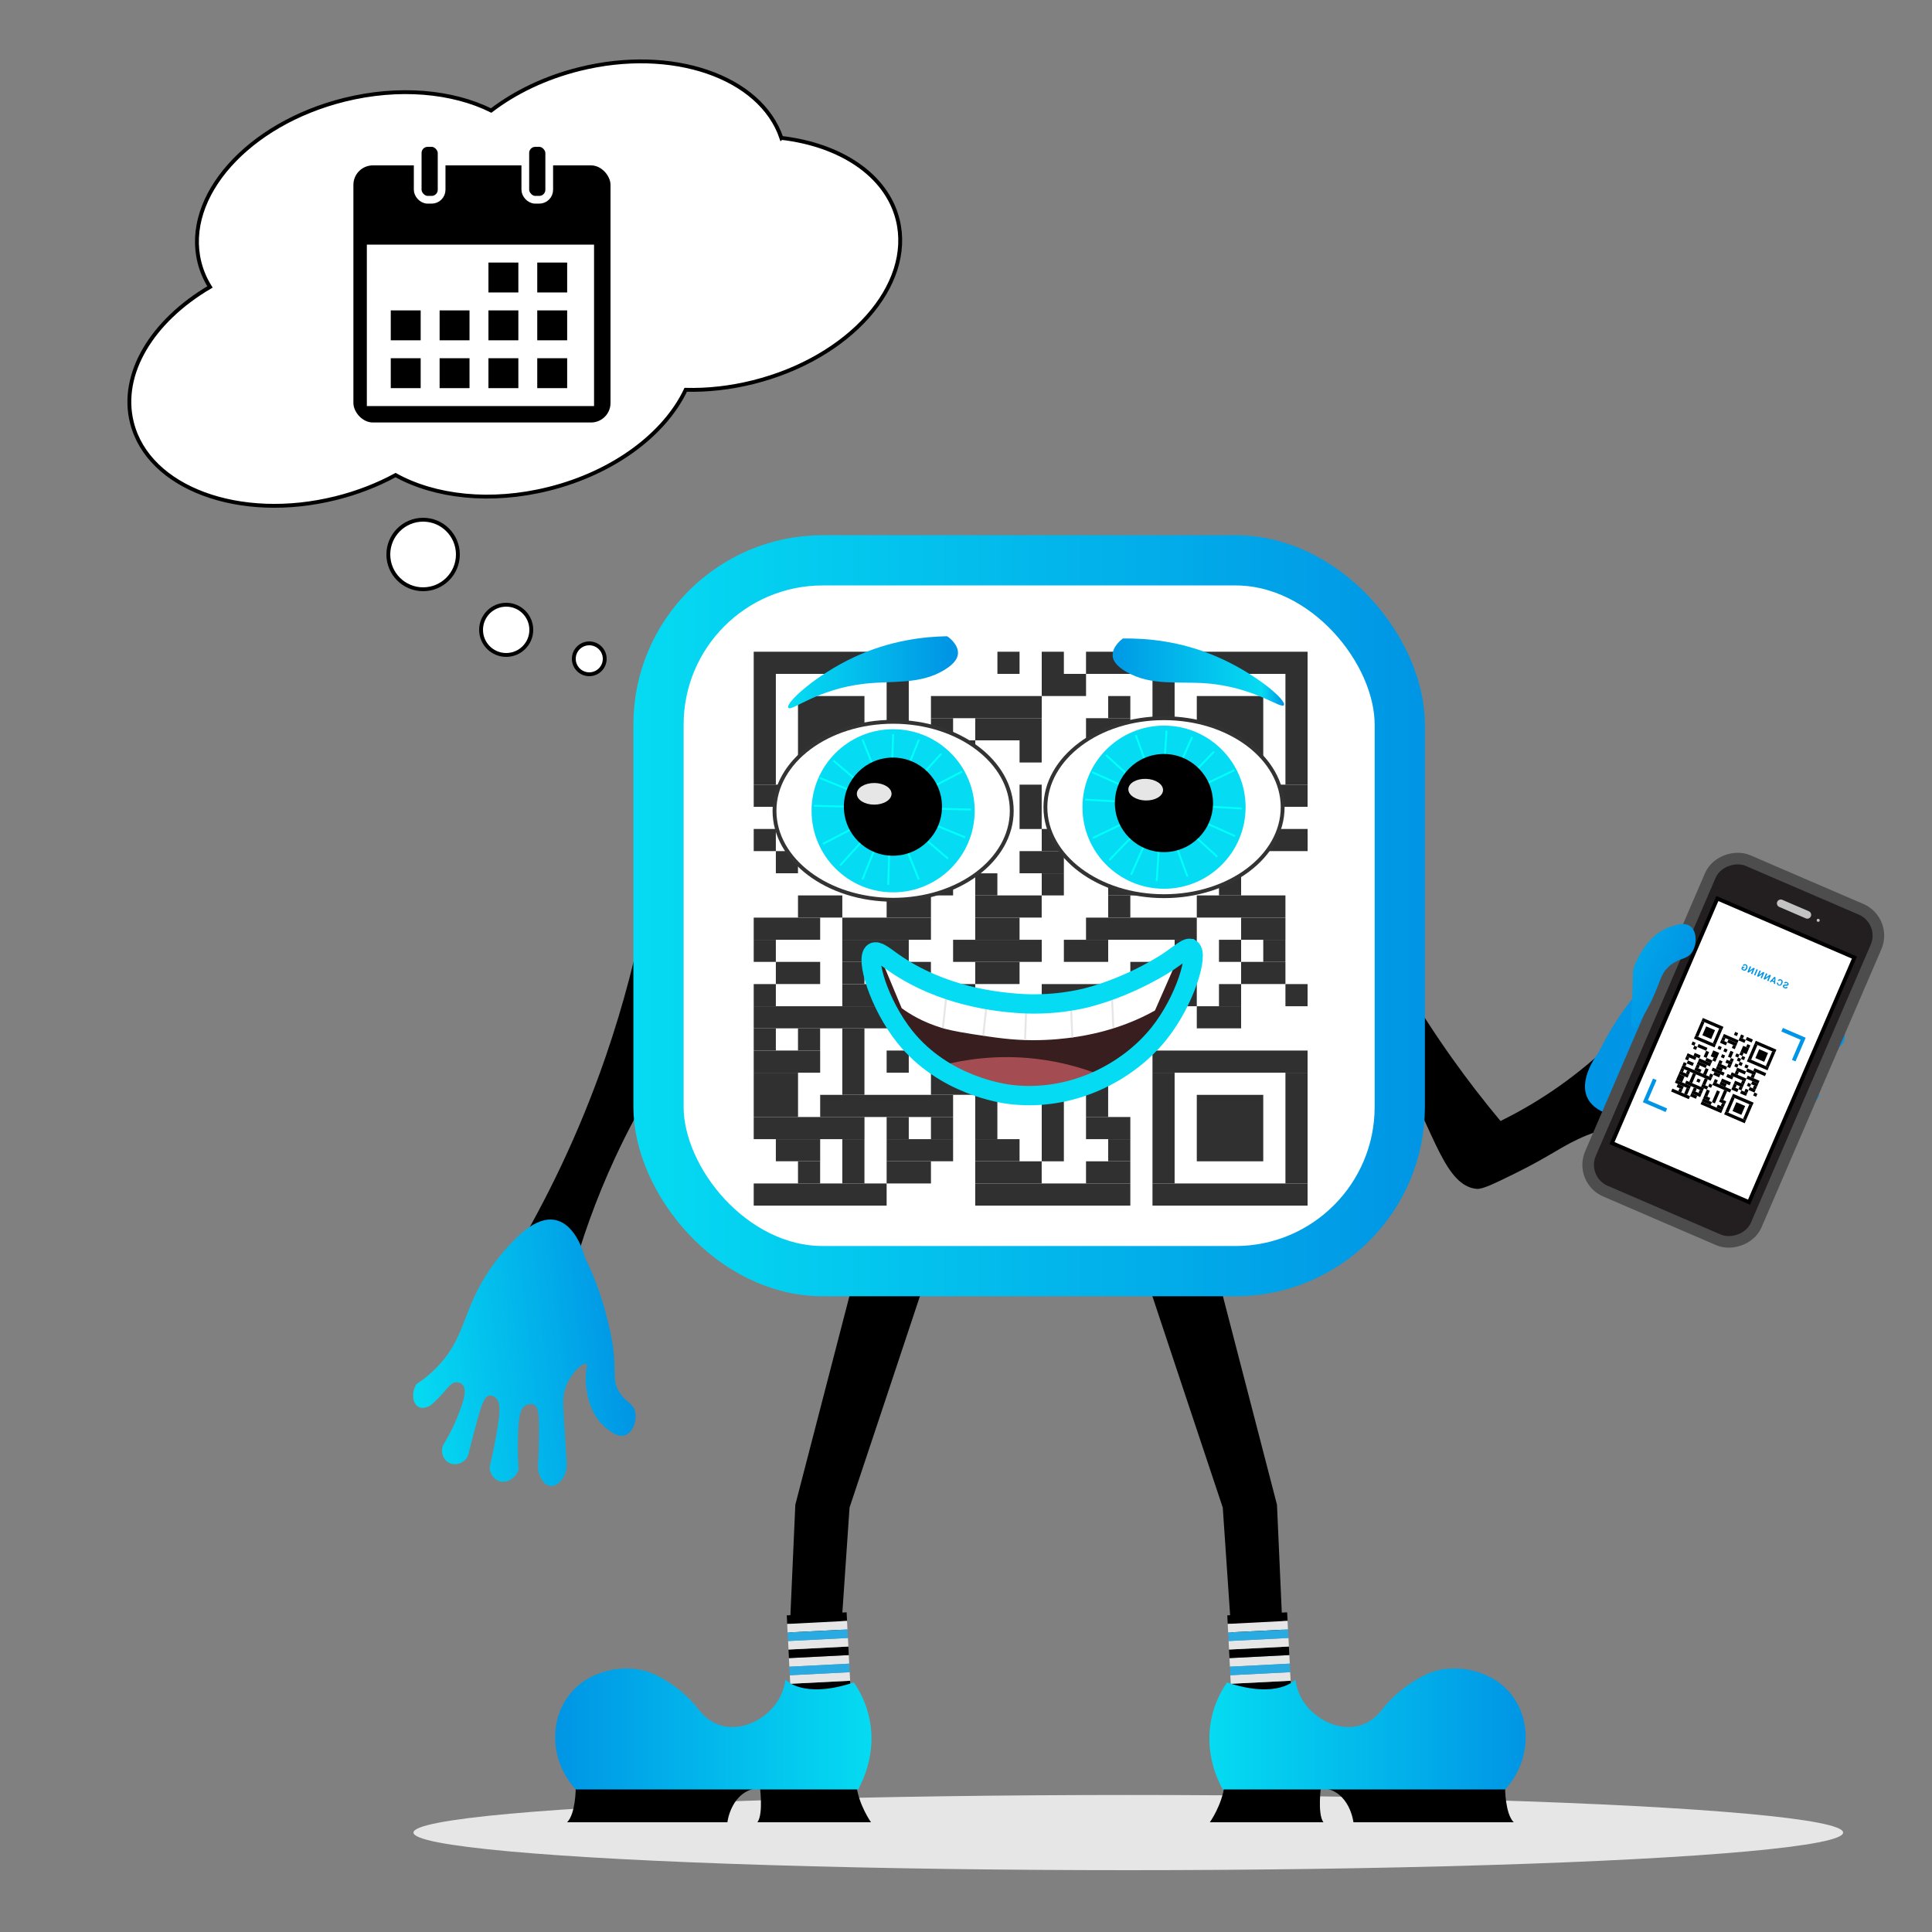 <?xml version="1.0" encoding="UTF-8"?>
<svg xmlns="http://www.w3.org/2000/svg" xmlns:xlink="http://www.w3.org/1999/xlink" viewBox="0 0 500 500">
  <rect x="0" y="0" width="500" height="500" fill="#808080" stroke="none"/>
  <defs>
    <style>
      .cls-1 {
        fill: #a34d53;
      }

      .cls-2 {
        fill: #29abe2;
      }

      .cls-3 {
        fill: #c3c3c3;
      }

      .cls-4 {
        opacity: .81;
      }

      .cls-5 {
        fill: #231f20;
      }

      .cls-6 {
        stroke: #e6e6e6;
      }

      .cls-6, .cls-7, .cls-8, .cls-9, .cls-10, .cls-11, .cls-12, .cls-13, .cls-14, .cls-15 {
        stroke-miterlimit: 10;
      }

      .cls-6, .cls-7, .cls-16, .cls-9, .cls-11, .cls-12, .cls-14, .cls-15 {
        fill: none;
      }

      .cls-6, .cls-12 {
        stroke-width: .5px;
      }

      .cls-17, .cls-8, .cls-10 {
        fill: #fff;
      }

      .cls-7 {
        stroke: #4d4d4d;
        stroke-width: 6px;
      }

      .cls-8 {
        stroke: #000;
      }

      .cls-18 {
        fill: url(#Unbenannter_Verlauf_7);
      }

      .cls-19 {
        fill: url(#Unbenannter_Verlauf_12);
      }

      .cls-20 {
        fill: url(#Unbenannter_Verlauf_10-2);
      }

      .cls-21 {
        fill: url(#Unbenannter_Verlauf_10-5);
      }

      .cls-22 {
        clip-path: url(#clippath-1);
      }

      .cls-23 {
        fill: url(#Unbenannter_Verlauf_10);
      }

      .cls-9 {
        stroke: url(#Unbenannter_Verlauf_10-4);
        stroke-width: 13px;
      }

      .cls-24 {
        fill: #381e1e;
      }

      .cls-10 {
        stroke: #333;
      }

      .cls-25 {
        fill: url(#Unbenannter_Verlauf_10-3);
      }

      .cls-11 {
        stroke: #05dbf2;
        stroke-width: 5px;
      }

      .cls-12 {
        stroke: aqua;
      }

      .cls-13 {
        stroke: #fff;
      }

      .cls-13, .cls-14 {
        stroke-width: 2px;
      }

      .cls-26 {
        clip-path: url(#clippath);
      }

      .cls-27 {
        fill: #0095e5;
      }

      .cls-14 {
        stroke: #c3c3c3;
        stroke-linecap: round;
      }

      .cls-15 {
        stroke: #0095e5;
      }

      .cls-28 {
        fill: #05dbf2;
      }

      .cls-29 {
        fill: #e6e6e6;
      }
    </style>
    <linearGradient id="Unbenannter_Verlauf_10" data-name="Unbenannter Verlauf 10" x1="105.14" y1="447.46" x2="187.02" y2="447.46" gradientTransform="translate(500) rotate(-180) scale(1 -1)" gradientUnits="userSpaceOnUse">
      <stop offset="0" stop-color="#0095e5"/>
      <stop offset="1" stop-color="#05dbf2"/>
    </linearGradient>
    <linearGradient id="Unbenannter_Verlauf_10-2" data-name="Unbenannter Verlauf 10" x1="870.44" y1="447.46" x2="952.31" y2="447.46" gradientTransform="translate(-726.78)" xlink:href="#Unbenannter_Verlauf_10"/>
    <linearGradient id="Unbenannter_Verlauf_10-3" data-name="Unbenannter Verlauf 10" x1="348.32" y1="360.72" x2="404.9" y2="360.72" gradientTransform="translate(464.91 -52.09) rotate(173.13) scale(1 -1)" xlink:href="#Unbenannter_Verlauf_10"/>
    <clipPath id="clippath">
      <rect class="cls-16" x="170.81" y="148.8" width="191.84" height="183.96" rx="42.52" ry="42.52" transform="translate(533.46 481.56) rotate(-180)"/>
    </clipPath>
    <linearGradient id="Unbenannter_Verlauf_10-4" data-name="Unbenannter Verlauf 10" x1="131.24" y1="236.98" x2="336.08" y2="236.98" gradientTransform="translate(32.68 473.97) scale(1 -1)" xlink:href="#Unbenannter_Verlauf_10"/>
    <linearGradient id="Unbenannter_Verlauf_12" data-name="Unbenannter Verlauf 12" x1="167.67" y1="173.94" x2="212.05" y2="173.94" gradientTransform="translate(500) rotate(-180) scale(1 -1)" gradientUnits="userSpaceOnUse">
      <stop offset="0" stop-color="#0095e5"/>
      <stop offset=".13" stop-color="#05dbf2"/>
      <stop offset=".97" stop-color="#009be6"/>
    </linearGradient>
    <linearGradient id="Unbenannter_Verlauf_7" data-name="Unbenannter Verlauf 7" x1="252.08" y1="173.98" x2="296.04" y2="173.98" gradientTransform="translate(500) rotate(-180) scale(1 -1)" gradientUnits="userSpaceOnUse">
      <stop offset=".05" stop-color="#0095e5"/>
      <stop offset=".97" stop-color="#05dbf2"/>
    </linearGradient>
    <clipPath id="clippath-1">
      <rect class="cls-16" x="422.6" y="237.52" width="20.25" height="28.71" transform="translate(8 -13.26) rotate(1.77)"/>
    </clipPath>
    <linearGradient id="Unbenannter_Verlauf_10-5" data-name="Unbenannter Verlauf 10" x1="-564.7" y1="352.18" x2="-508.11" y2="352.18" gradientTransform="translate(-232.96 321.42) rotate(-153.15)" xlink:href="#Unbenannter_Verlauf_10"/>
  </defs>
  <g id="SchattenBoden">
    <ellipse class="cls-29" cx="292" cy="474.27" rx="185" ry="9.73"/>
  </g>
  <g id="Beine">
    <path d="M314.97,329.61c5.17,19.94,10.34,39.87,15.51,59.81.49,11.08.98,22.15,1.48,33.23-1.48.52-3.79,1.13-6.66,1.12-2.86,0-5.15-.61-6.63-1.12-.74-10.83-1.48-21.66-2.22-32.49-2.7-8.1-6.9-20.7-9.6-28.8-3.15-9.47-7.41-22.28-10.56-31.75,2.59-3.88,7.04-5.92,11.3-5.17,4.61.81,6.99,4.53,7.38,5.17Z"/>
    <path d="M221.34,329.61c-5.17,19.94-10.34,39.87-15.51,59.81-.49,11.08-.98,22.15-1.48,33.23,1.48.52,3.79,1.13,6.66,1.12,2.86,0,5.15-.61,6.63-1.12.74-10.83,1.48-21.66,2.22-32.49,2.7-8.1,6.9-20.7,9.6-28.8,3.15-9.47,7.41-22.28,10.56-31.75-2.59-3.88-7.04-5.92-11.3-5.17-4.61.81-6.99,4.53-7.38,5.17Z"/>
  </g>
  <g id="Socken">
    <g>
      <rect x="318.56" y="435.38" width="15.51" height="2.22" transform="translate(674.45 855.77) rotate(177.08)"/>
      <rect class="cls-29" x="318.45" y="433.16" width="15.51" height="2.22" transform="translate(674.11 851.35) rotate(177.08)"/>
      <rect class="cls-29" x="318.22" y="428.74" width="15.51" height="2.22" transform="translate(673.44 842.52) rotate(177.08)"/>
      <rect class="cls-2" x="318.33" y="430.95" width="15.51" height="2.22" transform="translate(673.78 846.93) rotate(177.08)"/>
      <rect x="318.11" y="426.53" width="15.51" height="2.22" transform="translate(673.1 838.1) rotate(177.08)"/>
      <rect x="317.66" y="417.68" width="15.51" height="2.22" transform="translate(671.75 820.44) rotate(177.08)"/>
      <rect class="cls-29" x="317.99" y="424.32" width="15.51" height="2.22" transform="translate(672.76 833.69) rotate(177.08)"/>
      <rect class="cls-29" x="317.77" y="419.89" width="15.51" height="2.22" transform="translate(672.08 824.85) rotate(177.08)"/>
      <rect class="cls-2" x="317.88" y="422.1" width="15.51" height="2.22" transform="translate(672.42 829.27) rotate(177.08)"/>
    </g>
    <g>
      <rect x="204.55" y="435.38" width="15.51" height="2.22" transform="translate(446.58 861.58) rotate(177.08)"/>
      <rect class="cls-29" x="204.43" y="433.16" width="15.51" height="2.22" transform="translate(446.24 857.16) rotate(177.08)"/>
      <rect class="cls-29" x="204.21" y="428.74" width="15.51" height="2.22" transform="translate(445.56 848.33) rotate(177.08)"/>
      <rect class="cls-2" x="204.32" y="430.95" width="15.51" height="2.22" transform="translate(445.9 852.75) rotate(177.08)"/>
      <rect x="204.1" y="426.53" width="15.51" height="2.22" transform="translate(445.23 843.91) rotate(177.08)"/>
      <rect x="203.64" y="417.68" width="15.51" height="2.22" transform="translate(443.87 826.25) rotate(177.08)"/>
      <rect class="cls-29" x="203.98" y="424.32" width="15.51" height="2.22" transform="translate(444.89 839.5) rotate(177.08)"/>
      <rect class="cls-29" x="203.76" y="419.89" width="15.51" height="2.22" transform="translate(444.21 830.67) rotate(177.08)"/>
      <rect class="cls-2" x="203.87" y="422.1" width="15.51" height="2.22" transform="translate(444.55 835.08) rotate(177.08)"/>
    </g>
  </g>
  <g id="Schuhe">
    <g>
      <path d="M389.52,462.74s0,6.65,2.23,8.86h-41.48s-.92-8.12-7.99-8.86h47.24Z"/>
      <path d="M341.91,462s-1.04,7.38.59,9.6h-29.39s3.15-4.43,3.79-9.6h25.01Z"/>
      <path class="cls-23" d="M317.54,435.42c-1.39,2.02-3.2,5.24-4.06,9.51-1.78,8.81,1.71,15.9,2.95,18.18,24.37,0,48.74,0,73.1,0,6.48-7.1,7-17.49,1.77-24.35-5.08-6.65-14.07-7.98-19.86-6.3-2.81.82-5.28,2.45-6.46,3.23-3.66,2.42-6.1,5.17-7.57,7.11-1.97,2.39-4.05,3.29-5.17,3.65-5.53,1.82-11.76-1.43-14.77-5.87-1.5-2.21-2.02-4.45-2.22-5.91,0,0-4.43,5.17-17.72.74Z"/>
    </g>
    <g>
      <path d="M149,462.74s0,6.65-2.23,8.86h41.48s.92-8.12,7.99-8.86h-47.24Z"/>
      <path d="M196.61,462s1.04,7.38-.59,9.6h29.39s-3.15-4.43-3.79-9.6h-25.01Z"/>
      <path class="cls-20" d="M220.98,435.42c1.39,2.02,3.2,5.24,4.06,9.51,1.78,8.81-1.71,15.9-2.95,18.18-24.37,0-48.74,0-73.1,0-6.48-7.1-7-17.49-1.77-24.35,5.08-6.65,14.07-7.98,19.86-6.3,2.81.82,5.28,2.45,6.46,3.23,3.66,2.42,6.1,5.17,7.57,7.11,1.97,2.39,4.05,3.29,5.17,3.65,5.53,1.82,11.76-1.43,14.77-5.87,1.5-2.21,2.02-4.45,2.22-5.91,0,0,4.43,5.17,17.72.74Z"/>
    </g>
  </g>
  <g id="Arme">
    <path d="M167.04,234.76c-2.21,11.62-5.47,24.69-10.3,38.71-7.03,20.38-15.55,37.39-23.52,50.9,1.46.95,3.18,1.93,5.17,2.82,3.63,1.62,6.99,2.43,9.64,2.84,2.47-8.96,6-19.28,11.13-30.35,6.33-13.68,13.43-24.88,19.84-33.63-3.98-10.43-7.97-20.86-11.95-31.29Z"/>
    <path d="M345.41,217.73c4.25,10.8,9.89,23.07,17.45,36.06,8.47,14.56,17.37,26.63,25.48,36.33,4.1-2.02,8.67-4.59,13.46-7.83,5.23-3.55,9.62-7.16,13.22-10.48,5.44.79,9.77,4.49,10.94,9.27,1.11,4.55-1.07,8.32-1.61,9.2-6.16.79-10.74,2.35-13.66,3.53-6.38,2.59-8.76,5.04-18.82,9.98-5.49,2.69-8.26,4.03-9.75,3.89-8.06-.81-10.95-14.41-18.88-28.58-4.15-7.41-11.22-17.74-23.65-28.37,1.94-10.99,3.87-21.99,5.81-32.98Z"/>
  </g>
  <g id="Hände">
    <path class="cls-25" d="M151.39,325.47s-4.5-18.8-18.39-4.48c-4.32,4.36-6.96,8.43-8.58,11.35-4.61,8.32-4.7,14.16-10.61,20.71-2.27,2.51-4.53,4.19-6.07,5.19-1.46,2.56-.79,5.17.62,5.89,1.21.63,2.79-.25,3.02-.38.41-.34,1.04-.89,1.76-1.61,2.65-2.63,3.4-4.38,4.95-4.41.12,0,.96,0,1.55.56,1.49,1.42.04,5.1-1.23,8.33-.69,1.76-1.81,4.26-3.6,7.13-.91,1.77-.25,3.89,1.31,4.77,1.71.97,4.12.21,5-1.81.72-2.88,1.39-5.43,1.97-7.58,1.49-5.54,2.21-7.76,3.6-7.96.75-.11,1.39.42,1.55.56,1.37,1.13,1.26,3.48.33,8.89-.42,2.44-1.02,5.55-1.87,9.15.13,1.64,1.08,3.04,2.42,3.52,1.85.66,4.29-.52,5.09-2.93-.18-3.07-.2-5.66-.17-7.6.08-6.63.71-8.25,1.89-8.97.59-.36,1.5-.6,2.2-.27,1.24.6,1.32,2.76,1.35,5.04.03,2.6,0,6.14-.23,10.44-.2,3.11,1.61,5.43,3.22,5.59,1.76.17,4.28-2.14,4.2-5.74-.35-5.91-.6-9.99-.77-12.55-.2-3.14-.34-5.1.58-7.51,1.44-3.76,4.57-6.25,5.25-5.84.46.28-.38,1.81-.11,5.22,0,0,.05.67.18,1.47.24,1.55,1.03,6.62,4.9,9.82,1.22,1.01,3.13,2.59,4.99,2,2.03-.65,3.15-3.62,2.72-5.9-.46-2.5-2.47-2.54-4.18-5.35-1.69-2.8-.87-4.69-1.43-10.33-.32-3.25-.87-5.44-1.88-9.44-.95-3.77-2.58-8.95-5.52-14.95Z"/>
    <path class="cls-27" d="M413.87,272.16s-12.15,15.03,7.67,17.3c6.09.76,10.93.37,14.23-.13,9.41-1.42,14.09-4.91,22.88-4.22,3.37.26,6.08,1.04,7.82,1.64,2.92-.41,4.57-2.53,4.29-4.08-.24-1.35-1.9-2.06-2.15-2.16-.52-.11-1.34-.28-2.35-.41-3.7-.5-5.54-.03-6.52-1.24-.08-.1-.59-.76-.51-1.57.22-2.05,4.01-3.14,7.35-4.11,1.81-.52,4.48-1.16,7.85-1.49,1.95-.36,3.24-2.18,2.98-3.94-.28-1.95-2.35-3.39-4.49-2.86-2.72,1.19-5.15,2.21-7.21,3.06-5.3,2.2-7.5,2.99-8.5,2.01-.54-.53-.51-1.35-.51-1.57.06-1.77,1.99-3.12,6.84-5.68,2.19-1.15,5.02-2.57,8.39-4.1,1.22-1.1,1.75-2.72,1.31-4.06-.61-1.87-3.03-3.09-5.43-2.24-2.33,2.01-4.37,3.61-5.92,4.77-5.3,3.98-6.97,4.46-8.26,3.97-.65-.25-1.39-.82-1.55-1.58-.28-1.35,1.38-2.73,3.17-4.15,2.04-1.61,4.86-3.75,8.41-6.19,2.58-1.74,3.32-4.59,2.47-5.96-.93-1.5-4.31-2.09-7.11.17-4.47,3.88-7.55,6.57-9.48,8.26-2.36,2.08-3.84,3.38-6.31,4.12-3.86,1.15-7.74.19-7.83-.6-.06-.54,1.67-.8,4.21-3.09,0,0,.5-.45,1.05-1.03,1.08-1.13,4.62-4.86,4.79-9.88.05-1.58.14-4.06-1.46-5.17-1.75-1.21-4.79-.29-6.34,1.44-1.7,1.89-.5,3.51-1.69,6.58-1.19,3.05-3.18,3.55-7.32,7.44-2.38,2.24-3.78,4.01-6.34,7.25-2.41,3.05-5.52,7.5-8.48,13.5Z"/>
  </g>
  <g id="Handy">
    <g>
      <g>
        <rect class="cls-7" x="403.48" y="249.94" width="90.17" height="43.71" rx="5.91" ry="5.91" transform="translate(21.46 576.2) rotate(-66.69)"/>
        <rect class="cls-5" x="403.48" y="249.94" width="90.17" height="43.71" rx="5.91" ry="5.91" transform="translate(21.46 576.2) rotate(-66.69)"/>
        <rect class="cls-29" x="429.27" y="237.34" width="38.59" height="68.9" transform="translate(752.97 698.89) rotate(-156.69)"/>
        <line class="cls-14" x1="467.73" y1="236.75" x2="460.86" y2="233.79"/>
        <circle class="cls-3" cx="470.55" cy="238.18" r=".39"/>
      </g>
      <rect class="cls-8" x="429.23" y="237.37" width="38.63" height="68.92" transform="translate(752.92 698.96) rotate(-156.69)"/>
      <polyline class="cls-15" points="464.21 274.49 466.65 268.83 461.21 266.49"/>
      <polyline class="cls-15" points="428.26 279.33 425.82 284.99 431.26 287.33"/>
      <g>
        <path class="cls-27" d="M461.76,255.37s.08.09.16.12c.2.09.34.05.41-.12l.32.14c-.04.1-.11.18-.19.23-.08.05-.18.08-.3.08-.12,0-.23-.02-.35-.07-.17-.07-.29-.17-.36-.29-.07-.12-.07-.24-.02-.38.05-.12.14-.2.25-.25s.28-.06.48-.03c.11.01.2.01.26,0s.11-.04.13-.09c.02-.05.02-.11,0-.16-.03-.05-.08-.09-.16-.13s-.15-.04-.21-.02c-.06.02-.11.07-.14.14l-.32-.14c.04-.09.1-.16.18-.22s.17-.08.27-.08c.1,0,.21.02.32.07s.2.11.27.18c.07.07.12.15.14.24.02.09.01.17-.03.25-.07.16-.21.25-.42.27-.08,0-.18,0-.31,0-.12-.01-.22-.01-.27,0-.06.01-.1.05-.12.11-.02.05-.02.11,0,.16Z"/>
        <path class="cls-27" d="M460.21,254.42c-.03.1-.04.18,0,.24.03.07.09.12.19.16.11.05.2.04.29-.01.08-.05.16-.17.23-.33l.05-.12c.07-.16.09-.29.07-.39-.02-.1-.08-.17-.19-.22-.1-.04-.18-.05-.25-.03-.07.02-.13.08-.18.18l-.32-.14c.09-.16.21-.27.36-.32.15-.05.31-.03.49.04.13.06.23.13.3.23.07.1.11.22.11.35,0,.13-.03.28-.09.42l-.04.09c-.1.23-.23.39-.4.47-.17.08-.35.08-.55,0-.18-.08-.3-.19-.37-.33s-.07-.3-.01-.47l.32.14Z"/>
        <path class="cls-27" d="M458.32,254.22l-.34-.14,1.23-1.29.29.13-.09,1.78-.34-.14.03-.36-.55-.24-.24.27ZM459.2,253.24l-.44.49.38.17.06-.66Z"/>
        <path class="cls-27" d="M457.08,251.87l.31.14-.44,1.01,1.05-.75.32.14-.66,1.53-.32-.14.43-1.01-1.05.74-.32-.14.66-1.53Z"/>
        <path class="cls-27" d="M455.39,251.14l.31.14-.44,1.01,1.05-.75.32.14-.66,1.53-.32-.14.43-1.01-1.05.74-.32-.14.66-1.53Z"/>
        <path class="cls-27" d="M454.6,250.8l.32.14-.66,1.53-.32-.14.66-1.53Z"/>
        <path class="cls-27" d="M452.89,250.06l.31.14-.44,1.01,1.05-.75.32.14-.66,1.53-.32-.14.43-1.01-1.05.74-.32-.14.66-1.53Z"/>
        <path class="cls-27" d="M450.92,250.07l.6.26-.1.23-.29-.12-.11.26c.03.07.1.13.22.19s.23.05.32,0c.1-.06.18-.16.25-.32l.04-.1c.07-.16.09-.29.07-.4s-.09-.18-.19-.23c-.08-.04-.16-.04-.22-.02-.07.02-.12.07-.18.15l-.31-.13c.09-.16.21-.26.35-.3.14-.04.3-.02.48.05.13.06.23.13.3.24.07.1.11.22.11.35s-.03.28-.09.43l-.04.1c-.07.15-.15.27-.25.35-.1.09-.22.14-.34.15-.12.01-.25,0-.39-.06s-.23-.12-.32-.21-.15-.17-.17-.26l.26-.61Z"/>
      </g>
      <g>
        <rect class="cls-17" x="432.42" y="263.38" width="27.37" height="27.37" transform="translate(15.13 577.13) rotate(-66.69)"/>
        <rect x="456.48" y="267.97" width=".83" height="5.81" transform="translate(27.34 583.3) rotate(-66.69)"/>
        <rect x="452.29" y="268.24" width=".83" height="1.66" transform="translate(26.47 578.36) rotate(-66.69)"/>
        <rect x="450.39" y="267.84" width=".83" height=".83" transform="translate(26.07 576.12) rotate(-66.69)"/>
        <rect x="448.87" y="267.18" width=".83" height=".83" transform="translate(25.75 574.32) rotate(-66.69)"/>
        <rect x="442.77" y="262.07" width=".83" height="5.81" transform="translate(24.48 567.14) rotate(-66.69)"/>
        <rect x="456.12" y="273.73" width="4.15" height=".83" transform="translate(25.12 586.47) rotate(-66.69)"/>
        <rect x="451.55" y="271.76" width="4.15" height=".83" transform="translate(24.17 581.08) rotate(-66.69)"/>
        <rect x="450.44" y="268.35" width=".83" height="1.66" transform="translate(25.25 576.73) rotate(-66.69)"/>
        <rect x="442.41" y="267.82" width="4.15" height=".83" transform="translate(22.26 570.31) rotate(-66.69)"/>
        <rect x="437.84" y="265.86" width="4.15" height=".83" transform="translate(21.31 564.92) rotate(-66.69)"/>
        <rect x="454.67" y="271.92" width="2.49" height="2.49" transform="translate(24.65 583.78) rotate(-66.69)"/>
        <rect x="452.02" y="270.34" width=".83" height=".83" transform="translate(24.75 579.13) rotate(-66.69)"/>
        <rect x="447.45" y="266.72" width=".83" height="4.15" transform="translate(23.8 573.74) rotate(-66.69)"/>
        <rect x="440.96" y="266.01" width="2.49" height="2.49" transform="translate(21.78 567.62) rotate(-66.69)"/>
        <rect x="450.73" y="270.91" width="1.66" height="1.66" transform="translate(23.32 578.92) rotate(-66.69)"/>
        <rect x="447.88" y="268.64" width=".83" height="2.49" transform="translate(23.06 574.8) rotate(-66.69)"/>
        <rect x="445.6" y="268.48" width=".83" height=".83" transform="translate(22.58 572.11) rotate(-66.69)"/>
        <rect x="448.31" y="270.56" width=".83" height=".83" transform="translate(22.32 575.86) rotate(-66.69)"/>
        <rect x="445.65" y="268.99" width=".83" height="1.66" transform="translate(21.76 572.71) rotate(-66.69)"/>
        <rect x="450.27" y="272.3" width=".83" height=".83" transform="translate(21.9 578.71) rotate(-66.69)"/>
        <rect x="454.51" y="272.54" width=".83" height="5.81" transform="translate(21.95 584.26) rotate(-66.69)"/>
        <rect x="450.7" y="273.39" width=".83" height=".83" transform="translate(21.16 579.77) rotate(-66.69)"/>
        <rect x="449.18" y="272.74" width=".83" height=".83" transform="translate(20.84 577.97) rotate(-66.69)"/>
        <rect x="447.08" y="272.46" width="1.66" height=".83" transform="translate(20.07 576.25) rotate(-66.69)"/>
        <rect x="446.13" y="271.42" width=".83" height=".83" transform="translate(20.2 574.38) rotate(-66.69)"/>
        <rect x="444.61" y="270.77" width=".83" height=".83" transform="translate(19.89 572.58) rotate(-66.69)"/>
        <rect x="440.8" y="266.64" width=".83" height="5.81" transform="translate(19.09 568.09) rotate(-66.69)"/>
        <rect x="449.61" y="273.83" width=".83" height=".83" transform="translate(20.1 579.03) rotate(-66.69)"/>
        <rect x="455" y="275.8" width=".83" height="3.32" transform="translate(20.39 585.92) rotate(-66.69)"/>
        <rect x="451.57" y="275.57" width=".83" height=".83" transform="translate(19.68 581.88) rotate(-66.69)"/>
        <rect x="450.05" y="274.92" width=".83" height=".83" transform="translate(19.36 580.08) rotate(-66.69)"/>
        <rect x="447.76" y="273.93" width=".83" height=".83" transform="translate(18.88 577.39) rotate(-66.69)"/>
        <rect x="445.48" y="272.95" width=".83" height=".83" transform="translate(18.41 574.7) rotate(-66.69)"/>
        <rect x="442.99" y="272.09" width="1.66" height="1.66" transform="translate(17.56 572.53) rotate(-66.69)"/>
        <rect x="440.15" y="269.82" width=".83" height="2.49" transform="translate(17.3 568.41) rotate(-66.69)"/>
        <rect x="437.86" y="269.66" width=".83" height=".83" transform="translate(16.82 565.72) rotate(-66.69)"/>
        <rect x="452.77" y="276.16" width=".83" height="2.49" transform="translate(19.1 583.83) rotate(-66.69)"/>
        <rect x="448.96" y="275.35" width=".83" height=".83" transform="translate(18.3 579.34) rotate(-66.69)"/>
        <rect x="447.05" y="274.11" width=".83" height="1.66" transform="translate(17.91 577.1) rotate(-66.69)"/>
        <rect x="440.76" y="272.45" width="1.66" height=".83" transform="translate(16.27 570.44) rotate(-66.69)"/>
        <rect x="438.29" y="270.75" width=".83" height=".83" transform="translate(16.08 566.77) rotate(-66.69)"/>
        <rect x="453.2" y="278.08" width=".83" height=".83" transform="translate(18.36 584.89) rotate(-66.69)"/>
        <rect x="450.15" y="275.94" width=".83" height="2.49" transform="translate(17.72 581.3) rotate(-66.69)"/>
        <rect x="447.11" y="275.45" width=".83" height=".83" transform="translate(17.09 577.71) rotate(-66.69)"/>
        <rect x="444.82" y="274.47" width=".83" height=".83" transform="translate(16.61 575.01) rotate(-66.69)"/>
        <rect x="443.3" y="273.81" width=".83" height=".83" transform="translate(16.29 573.22) rotate(-66.69)"/>
        <rect x="453.25" y="277.76" width=".83" height="3.32" transform="translate(17.54 585.5) rotate(-66.69)"/>
        <rect x="449.06" y="277.2" width=".83" height=".83" transform="translate(16.67 580.56) rotate(-66.69)"/>
        <rect x="445.25" y="274.73" width=".83" height="2.49" transform="translate(15.87 576.07) rotate(-66.69)"/>
        <rect x="441.83" y="273.67" width=".83" height="1.66" transform="translate(15.16 572.03) rotate(-66.69)"/>
        <rect x="438.78" y="272.35" width=".83" height="1.66" transform="translate(14.52 568.44) rotate(-66.69)"/>
        <rect x="453.69" y="279.68" width=".83" height="1.66" transform="translate(16.8 586.56) rotate(-66.69)"/>
        <rect x="449.5" y="276.63" width=".83" height="4.15" transform="translate(15.93 581.62) rotate(-66.69)"/>
        <rect x="444.55" y="275.74" width=".83" height="1.66" transform="translate(14.9 575.78) rotate(-66.69)"/>
        <rect x="440.74" y="273.27" width=".83" height="3.32" transform="translate(14.1 571.29) rotate(-66.69)"/>
        <rect x="437.31" y="272.21" width=".83" height="2.49" transform="translate(13.39 567.25) rotate(-66.69)"/>
        <rect x="453.74" y="281.02" width=".83" height=".83" transform="translate(15.98 587.16) rotate(-66.69)"/>
        <rect x="452.22" y="280.36" width=".83" height=".83" transform="translate(15.67 585.37) rotate(-66.69)"/>
        <rect x="450.69" y="279.71" width=".83" height=".83" transform="translate(15.35 583.57) rotate(-66.69)"/>
        <rect x="447.26" y="277.82" width=".83" height="1.66" transform="translate(14.63 579.53) rotate(-66.69)"/>
        <rect x="444.22" y="275.67" width=".83" height="3.32" transform="translate(14 575.94) rotate(-66.69)"/>
        <rect x="440.03" y="274.28" width=".83" height="2.49" transform="translate(13.12 571) rotate(-66.69)"/>
        <rect x="436.22" y="273.47" width=".83" height=".83" transform="translate(12.33 566.51) rotate(-66.69)"/>
        <rect x="453.03" y="281.2" width=".83" height="1.66" transform="translate(15.01 586.87) rotate(-66.69)"/>
        <rect x="449.6" y="279.31" width=".83" height="2.49" transform="translate(14.29 582.83) rotate(-66.69)"/>
        <rect x="443.89" y="277.27" width=".83" height="1.66" transform="translate(13.1 576.1) rotate(-66.69)"/>
        <rect x="440.64" y="276.91" width="1.66" height=".83" transform="translate(12.09 573.04) rotate(-66.69)"/>
        <rect x="438.94" y="275.55" width=".83" height=".83" transform="translate(12.07 570.26) rotate(-66.69)"/>
        <rect x="437.03" y="274.31" width=".83" height="1.66" transform="translate(11.67 568.02) rotate(-66.69)"/>
        <rect x="453.84" y="282.87" width=".83" height=".83" transform="translate(14.35 588.38) rotate(-66.69)"/>
        <rect x="451.56" y="281.89" width=".83" height=".83" transform="translate(13.87 585.69) rotate(-66.69)"/>
        <rect x="450.04" y="281.23" width=".83" height=".83" transform="translate(13.55 583.89) rotate(-66.69)"/>
        <rect x="448.51" y="280.58" width=".83" height=".83" transform="translate(13.23 582.09) rotate(-66.69)"/>
        <rect x="446.23" y="278.76" width=".83" height="2.49" transform="translate(12.76 579.4) rotate(-66.69)"/>
        <rect x="442.42" y="277.95" width=".83" height=".83" transform="translate(11.96 574.91) rotate(-66.69)"/>
        <rect x="438.99" y="276.06" width=".83" height="1.66" transform="translate(11.25 570.87) rotate(-66.69)"/>
        <rect x="435.56" y="275" width=".83" height=".83" transform="translate(10.53 566.83) rotate(-66.69)"/>
        <rect x="450.85" y="282.07" width=".83" height="1.66" transform="translate(12.89 585.4) rotate(-66.69)"/>
        <rect x="448.57" y="281.09" width=".83" height="1.66" transform="translate(12.42 582.7) rotate(-66.69)"/>
        <rect x="445.52" y="279.77" width=".83" height="1.66" transform="translate(11.78 579.11) rotate(-66.69)"/>
        <rect x="443.61" y="279.37" width=".83" height=".83" transform="translate(11.38 576.87) rotate(-66.69)"/>
        <rect x="438.66" y="273.5" width=".83" height="8.29" transform="translate(10.35 571.03) rotate(-66.69)"/>
        <rect x="445.19" y="278.88" width=".83" height="4.98" transform="translate(10.88 579.27) rotate(-66.69)"/>
        <rect x="440.42" y="279.53" width="1.66" height=".83" transform="translate(9.56 574.41) rotate(-66.69)"/>
        <rect x="436.8" y="278.59" width="2.49" height=".83" transform="translate(8.48 570.9) rotate(-66.69)"/>
        <rect x="436.43" y="277.18" width=".83" height=".83" transform="translate(9.06 568.94) rotate(-66.69)"/>
        <rect x="434.91" y="276.52" width=".83" height=".83" transform="translate(8.74 567.15) rotate(-66.69)"/>
        <rect x="450.57" y="281.69" width=".83" height="5.81" transform="translate(11.18 586.16) rotate(-66.69)"/>
        <rect x="444.85" y="282.97" width="2.49" height=".83" transform="translate(9.33 580.93) rotate(-66.69)"/>
        <rect x="442.2" y="280.56" width=".83" height=".83" transform="translate(9.43 576.29) rotate(-66.69)"/>
        <rect x="439.15" y="279.25" width=".83" height=".83" transform="translate(8.79 572.69) rotate(-66.69)"/>
        <rect x="435.34" y="276.78" width=".83" height="2.49" transform="translate(8 568.2) rotate(-66.69)"/>
        <rect x="450.22" y="287.44" width="4.15" height=".83" transform="translate(8.96 589.33) rotate(-66.69)"/>
        <rect x="445.65" y="285.47" width="4.15" height=".83" transform="translate(8.01 583.95) rotate(-66.69)"/>
        <rect x="442.42" y="283.45" width="3.32" height=".83" transform="translate(7.66 579.38) rotate(-66.69)"/>
        <rect x="440.72" y="280.42" width=".83" height="1.66" transform="translate(8.29 575.1) rotate(-66.69)"/>
        <rect x="434.05" y="278.17" width="1.66" height="1.66" transform="translate(6.57 567.99) rotate(-66.69)"/>
        <rect x="448.76" y="285.63" width="2.49" height="2.49" transform="translate(8.48 586.64) rotate(-66.69)"/>
        <rect x="440.96" y="282.47" width="1.66" height=".83" transform="translate(7.18 576.68) rotate(-66.69)"/>
        <rect x="438.11" y="278.54" width=".83" height="4.98" transform="translate(6.92 572.56) rotate(-66.69)"/>
        <rect x="445.4" y="284.24" width=".83" height="1.66" transform="translate(7.61 581.7) rotate(-66.69)"/>
        <rect x="439.69" y="282.19" width=".83" height=".83" transform="translate(6.42 574.97) rotate(-66.69)"/>
        <rect x="438.16" y="281.54" width=".83" height=".83" transform="translate(6.1 573.17) rotate(-66.69)"/>
        <rect x="435.12" y="278.56" width=".83" height="4.15" transform="translate(5.46 569.58) rotate(-66.69)"/>
        <rect x="445.45" y="285.58" width=".83" height=".83" transform="translate(6.79 582.31) rotate(-66.69)"/>
        <rect x="441.26" y="283.36" width=".83" height="1.66" transform="translate(5.92 577.37) rotate(-66.69)"/>
        <rect x="438.6" y="281.8" width=".83" height="2.49" transform="translate(5.36 574.23) rotate(-66.69)"/>
        <rect x="435.73" y="282.02" width="1.66" height=".83" transform="translate(4.43 571.61) rotate(-66.69)"/>
        <rect x="434.41" y="280.41" width=".83" height="1.66" transform="translate(4.49 569.29) rotate(-66.69)"/>
        <rect x="444.74" y="285.76" width=".83" height="1.66" transform="translate(5.81 582.02) rotate(-66.69)"/>
        <rect x="441.32" y="283.87" width=".83" height="2.49" transform="translate(5.1 577.98) rotate(-66.69)"/>
        <rect x="437.89" y="282.81" width=".83" height="1.66" transform="translate(4.38 573.94) rotate(-66.69)"/>
        <rect x="434.46" y="281.75" width=".83" height=".83" transform="translate(3.67 569.9) rotate(-66.69)"/>
        <rect x="448.61" y="286.26" width=".83" height="5.81" transform="translate(5.79 587.12) rotate(-66.69)"/>
        <rect x="442.51" y="283.63" width=".83" height="5.81" transform="translate(4.52 579.93) rotate(-66.69)"/>
        <rect x="434.51" y="280.6" width=".83" height="4.98" transform="translate(2.85 570.5) rotate(-66.69)"/>
      </g>
    </g>
  </g>
  <g id="Hintergrund_weiß">
    <rect class="cls-17" x="169.03" y="141.5" width="192.86" height="190.09" rx="37.76" ry="37.76" transform="translate(530.93 473.09) rotate(-180)"/>
  </g>
  <g id="QR-Code">
    <g class="cls-4">
      <g class="cls-26">
        <g>
          <rect class="cls-17" x="172.12" y="145.73" width="189.22" height="189.22"/>
          <rect x="298.26" y="168.67" width="40.14" height="5.73"/>
          <rect x="281.06" y="168.67" width="11.47" height="5.73"/>
          <rect x="269.6" y="168.67" width="5.73" height="5.73"/>
          <rect x="258.13" y="168.67" width="5.73" height="5.73"/>
          <rect x="195.06" y="168.67" width="40.14" height="5.73"/>
          <rect x="332.67" y="174.4" width="5.73" height="28.67"/>
          <rect x="298.26" y="174.4" width="5.73" height="28.67"/>
          <rect x="269.6" y="174.4" width="11.47" height="5.73"/>
          <rect x="229.46" y="174.4" width="5.73" height="28.67"/>
          <rect x="195.06" y="174.4" width="5.73" height="28.67"/>
          <rect x="309.73" y="180.14" width="17.2" height="17.2"/>
          <rect x="286.8" y="180.14" width="5.73" height="5.73"/>
          <rect x="240.93" y="180.14" width="28.67" height="5.73"/>
          <rect x="206.52" y="180.14" width="17.2" height="17.2"/>
          <rect x="281.06" y="185.87" width="11.47" height="11.47"/>
          <rect x="252.39" y="185.87" width="17.2" height="5.73"/>
          <rect x="240.93" y="185.87" width="5.73" height="5.73"/>
          <rect x="263.86" y="191.6" width="5.73" height="5.73"/>
          <rect x="240.93" y="191.6" width="11.47" height="5.73"/>
          <rect x="281.06" y="197.34" width="5.73" height="5.73"/>
          <rect x="298.26" y="203.07" width="40.14" height="5.73"/>
          <rect x="286.8" y="203.07" width="5.73" height="5.73"/>
          <rect x="275.33" y="203.07" width="5.73" height="5.73"/>
          <rect x="263.86" y="203.07" width="5.73" height="11.47"/>
          <rect x="252.39" y="203.07" width="5.73" height="5.73"/>
          <rect x="240.93" y="203.07" width="5.73" height="5.73"/>
          <rect x="195.06" y="203.07" width="40.14" height="5.73"/>
          <rect x="281.06" y="208.81" width="5.73" height="5.73"/>
          <rect x="315.47" y="214.54" width="22.94" height="5.73"/>
          <rect x="298.26" y="214.54" width="5.73" height="5.73"/>
          <rect x="286.8" y="214.54" width="5.73" height="5.73"/>
          <rect x="269.6" y="214.54" width="5.73" height="5.73"/>
          <rect x="252.39" y="214.54" width="5.73" height="5.73"/>
          <rect x="235.19" y="214.54" width="11.47" height="11.47"/>
          <rect x="206.52" y="214.54" width="17.2" height="5.73"/>
          <rect x="195.06" y="214.54" width="5.73" height="5.73"/>
          <rect x="304" y="220.27" width="17.2" height="5.73"/>
          <rect x="281.06" y="220.27" width="5.73" height="5.73"/>
          <rect x="263.86" y="220.27" width="11.47" height="5.73"/>
          <rect x="223.72" y="220.27" width="5.73" height="11.47"/>
          <rect x="200.79" y="220.27" width="5.73" height="5.73"/>
          <rect x="315.47" y="226.01" width="5.73" height="5.73"/>
          <rect x="286.8" y="226.01" width="17.2" height="5.73"/>
          <rect x="269.6" y="226.01" width="5.73" height="5.73"/>
          <rect x="252.39" y="226.01" width="5.73" height="5.73"/>
          <rect x="240.93" y="226.01" width="5.73" height="5.73"/>
          <rect x="309.73" y="231.74" width="22.94" height="5.73"/>
          <rect x="286.8" y="231.74" width="5.73" height="5.73"/>
          <rect x="252.39" y="231.74" width="17.2" height="5.73"/>
          <rect x="229.46" y="231.74" width="11.47" height="5.73"/>
          <rect x="206.52" y="231.74" width="11.47" height="5.73"/>
          <rect x="321.2" y="237.48" width="11.47" height="5.73"/>
          <rect x="281.06" y="237.48" width="28.67" height="5.73"/>
          <rect x="252.39" y="237.48" width="11.47" height="5.73"/>
          <rect x="217.99" y="237.48" width="22.94" height="5.73"/>
          <rect x="195.06" y="237.48" width="17.2" height="5.73"/>
          <rect x="326.93" y="243.21" width="5.73" height="5.73"/>
          <rect x="315.47" y="243.21" width="5.73" height="5.73"/>
          <rect x="304" y="243.21" width="5.73" height="5.73"/>
          <rect x="275.33" y="243.21" width="11.47" height="5.73"/>
          <rect x="246.66" y="243.21" width="22.94" height="5.73"/>
          <rect x="217.99" y="243.21" width="17.2" height="5.73"/>
          <rect x="195.06" y="243.21" width="5.73" height="5.73"/>
          <rect x="321.2" y="248.94" width="11.47" height="5.73"/>
          <rect x="292.53" y="248.94" width="17.2" height="5.73"/>
          <rect x="252.39" y="248.94" width="11.47" height="5.73"/>
          <rect x="235.19" y="248.94" width="5.73" height="11.47"/>
          <rect x="217.99" y="248.94" width="5.73" height="5.73"/>
          <rect x="200.79" y="248.94" width="11.47" height="5.73"/>
          <rect x="332.67" y="254.68" width="5.73" height="5.73"/>
          <rect x="315.47" y="254.68" width="5.73" height="5.73"/>
          <rect x="304" y="254.68" width="5.73" height="5.73"/>
          <rect x="292.53" y="254.68" width="5.73" height="5.73"/>
          <rect x="269.6" y="254.68" width="17.2" height="5.73"/>
          <rect x="246.66" y="254.68" width="5.73" height="5.73"/>
          <rect x="217.99" y="254.68" width="11.47" height="5.73"/>
          <rect x="195.06" y="254.68" width="5.73" height="5.73"/>
          <rect x="309.73" y="260.41" width="11.47" height="5.73"/>
          <rect x="292.53" y="260.41" width="11.47" height="5.73"/>
          <rect x="269.6" y="260.41" width="11.47" height="5.73"/>
          <rect x="258.13" y="260.41" width="5.73" height="5.73"/>
          <rect x="195.06" y="260.41" width="57.34" height="5.73"/>
          <rect x="258.13" y="266.14" width="34.4" height="5.73"/>
          <rect x="240.93" y="266.14" width="5.73" height="11.47"/>
          <rect x="217.99" y="266.14" width="5.73" height="17.2"/>
          <rect x="206.52" y="266.14" width="5.73" height="5.73"/>
          <rect x="195.06" y="266.14" width="5.73" height="5.73"/>
          <rect x="298.26" y="271.88" width="40.14" height="5.73"/>
          <rect x="281.06" y="271.88" width="5.73" height="17.2"/>
          <rect x="252.39" y="271.88" width="5.73" height="5.73"/>
          <rect x="229.46" y="271.88" width="5.73" height="5.73"/>
          <rect x="195.06" y="271.88" width="17.2" height="5.73"/>
          <rect x="332.67" y="277.61" width="5.73" height="28.67"/>
          <rect x="298.26" y="277.61" width="5.73" height="28.67"/>
          <rect x="269.6" y="277.61" width="5.73" height="22.94"/>
          <rect x="240.93" y="277.61" width="11.47" height="5.73"/>
          <rect x="195.06" y="277.61" width="11.47" height="11.47"/>
          <rect x="309.73" y="283.35" width="17.2" height="17.2"/>
          <rect x="252.39" y="283.35" width="5.73" height="11.47"/>
          <rect x="212.26" y="283.35" width="34.4" height="5.73"/>
          <rect x="281.06" y="289.08" width="11.47" height="5.73"/>
          <rect x="240.93" y="289.08" width="5.73" height="5.73"/>
          <rect x="229.46" y="289.08" width="5.73" height="5.73"/>
          <rect x="195.06" y="289.08" width="28.67" height="5.73"/>
          <rect x="286.8" y="294.81" width="5.73" height="5.73"/>
          <rect x="252.39" y="294.81" width="11.47" height="5.73"/>
          <rect x="229.46" y="294.81" width="17.2" height="5.73"/>
          <rect x="217.99" y="294.81" width="5.73" height="11.47"/>
          <rect x="200.79" y="294.81" width="11.47" height="5.73"/>
          <rect x="281.06" y="300.55" width="11.47" height="5.73"/>
          <rect x="252.39" y="300.55" width="17.2" height="5.73"/>
          <rect x="229.46" y="300.55" width="11.47" height="5.73"/>
          <rect x="206.52" y="300.55" width="5.73" height="5.73"/>
          <rect x="298.26" y="306.28" width="40.14" height="5.73"/>
          <rect x="252.39" y="306.28" width="40.14" height="5.73"/>
          <rect x="195.06" y="306.28" width="34.4" height="5.73"/>
        </g>
      </g>
    </g>
  </g>
  <g id="Rand">
    <rect class="cls-9" x="170.42" y="145" width="191.84" height="183.96" rx="42.52" ry="42.52" transform="translate(532.68 473.97) rotate(-180)"/>
  </g>
  <g id="Augen">
    <ellipse class="cls-10" cx="231.14" cy="209.83" rx="30.7" ry="23.03"/>
    <g>
      <circle class="cls-28" cx="231.14" cy="209.83" r="21.11"/>
      <line class="cls-12" x1="231.14" y1="190" x2="229.86" y2="229.02"/>
      <line class="cls-12" x1="210.68" y1="208.55" x2="251.3" y2="209.51"/>
      <line class="cls-12" x1="212.18" y1="201.34" x2="249.8" y2="216.72"/>
      <line class="cls-12" x1="212.96" y1="218.41" x2="249.01" y2="199.66"/>
      <line class="cls-12" x1="243.6" y1="195.04" x2="217.41" y2="223.99"/>
      <line class="cls-12" x1="237.82" y1="191.42" x2="223.19" y2="227.61"/>
      <line class="cls-12" x1="215.68" y1="196.82" x2="245.33" y2="222.21"/>
      <line class="cls-12" x1="223.21" y1="191.41" x2="237.79" y2="227.62"/>
      <circle cx="231.09" cy="208.76" r="12.7"/>
      <ellipse class="cls-29" cx="226.24" cy="205.44" rx="4.49" ry="2.8"/>
    </g>
    <ellipse class="cls-10" cx="301.25" cy="208.9" rx="30.7" ry="23.03"/>
    <g>
      <circle class="cls-28" cx="301.25" cy="208.9" r="21.11"/>
      <line class="cls-12" x1="301.9" y1="189.08" x2="299.35" y2="228.04"/>
      <line class="cls-12" x1="280.84" y1="206.95" x2="321.41" y2="209.24"/>
      <line class="cls-12" x1="282.58" y1="199.8" x2="319.67" y2="216.4"/>
      <line class="cls-12" x1="282.8" y1="216.88" x2="319.45" y2="199.32"/>
      <line class="cls-12" x1="314.19" y1="194.52" x2="287.06" y2="222.6"/>
      <line class="cls-12" x1="308.53" y1="190.72" x2="292.72" y2="226.41"/>
      <line class="cls-12" x1="286.22" y1="195.39" x2="315.03" y2="221.73"/>
      <line class="cls-12" x1="293.93" y1="190.23" x2="307.32" y2="226.89"/>
      <circle cx="301.23" cy="207.83" r="12.7"/>
      <ellipse class="cls-29" cx="296.5" cy="204.35" rx="2.8" ry="4.49" transform="translate(82.54 494) rotate(-88.12)"/>
    </g>
  </g>
  <g id="Augenbrauen">
    <path class="cls-19" d="M332.28,182.48c.7-1.29-7.44-8.28-17.49-12.59-9.44-4.05-18.22-4.73-24.18-4.65-.43.32-2.85,2.17-2.65,4.54.08.95.62,2.44,3.65,4.16,6.37,3.62,13.33,2.35,20.62,2.91,12.46.97,19.4,6.81,20.05,5.62Z"/>
    <path class="cls-18" d="M204,183.16c-.74-1.27,7.19-8.51,17.1-13.12,9.31-4.33,18.06-5.28,24.03-5.38.44.3,2.92,2.08,2.79,4.46-.05.95-.54,2.46-3.53,4.27-6.26,3.81-13.25,2.75-20.52,3.54-12.42,1.35-19.18,7.4-19.87,6.23Z"/>
  </g>
  <g id="Mundhöhle">
    <path class="cls-24" d="M307.98,245.67c2.32,1.7-2.29,15.6-12.16,25.13-2.81,2.72-15.66,14.35-34.23,12.12-15.18-1.82-24.08-11.7-26.57-14.56-6.98-8-11.31-19.14-8.92-21.08,1.74-1.42,5.81,3.07,15.4,7.3,3.21,1.41,12.16,5.26,23.51,5.67,16.08.59,28.47-6.01,30.8-7.3,7.74-4.26,10.76-8.32,12.16-7.3Z"/>
  </g>
  <g id="Zunge">
    <path class="cls-1" d="M284.47,278.09c-1.88,1.25-4.83,2.93-8.74,4.06-8.09,2.34-14.89.76-18.01,0-6.15-1.51-10.77-4.27-13.78-6.49,5.55-1.41,14.08-2.84,24.32-1.62,6.57.78,12.05,2.43,16.21,4.05Z"/>
  </g>
  <g id="Zähne">
    <g>
      <path class="cls-17" d="M304.32,249.19c-3.06,1.84-19.54,11.39-43.28,9.88-17.05-1.09-28.45-7.29-32.52-9.74,1.61,3.86,3.23,7.72,4.84,11.59,2.01,1.48,5.4,3.58,10.33,5.09.77.23,2.89.85,8.21,1.66,5.99.91,10,1.52,15.34,1.53,9.05.03,15.94-1.67,18.49-2.36,5.84-1.58,10.22-3.66,13.17-5.32,1.8-4.11,3.6-8.22,5.41-12.32Z"/>
      <line class="cls-6" x1="255.49" y1="258.51" x2="254.46" y2="268.03"/>
      <line class="cls-6" x1="265.63" y1="259.62" x2="265.28" y2="269.16"/>
      <line class="cls-6" x1="277.09" y1="258.94" x2="277.53" y2="268.49"/>
      <line class="cls-6" x1="287.7" y1="256.43" x2="288.14" y2="265.97"/>
      <line class="cls-6" x1="245.05" y1="256.49" x2="244.02" y2="266"/>
    </g>
  </g>
  <g id="Lippen">
    <path class="cls-11" d="M308.2,245.54c2.05,1.32-1.38,13.38-8.33,22.02-8.01,9.96-22.43,17.53-38.2,15.71-1.9-.22-17.3-2.24-27.46-14.9-6.79-8.46-10.29-20.49-8.11-21.89.94-.6,2.73.92,4.86,2.43,12.88,9.13,27.52,10.35,31.95,10.72,9.64.8,17.12-1.1,18.79-1.54,11.66-3.1,20.6-9.17,20.6-9.17,3.48-2.36,5.03-3.94,5.89-3.38Z"/>
  </g>
  <g id="Daumen">
    <g class="cls-22">
      <path class="cls-21" d="M412.1,279.48s-10.65,16.13-18.81-2.08c-2.57-5.57-3.66-10.3-4.18-13.6-1.49-9.4.42-14.91-2.9-23.09-1.27-3.13-2.83-5.48-3.93-6.95-.5-2.91,1.03-5.12,2.59-5.33,1.36-.18,2.54,1.19,2.71,1.39.27.46.67,1.19,1.1,2.11,1.6,3.38,1.7,5.27,3.15,5.84.12.04.9.34,1.65,0,1.88-.82,1.78-4.77,1.69-8.25-.05-1.89-.25-4.63-.95-7.93-.25-1.97,1.1-3.74,2.86-4.04,1.94-.32,3.95,1.22,4.08,3.41-.31,2.95-.55,5.58-.74,7.8-.49,5.71-.58,8.05.66,8.71.67.36,1.45.08,1.65,0,1.67-.6,2.38-2.84,3.34-8.24.44-2.43.94-5.56,1.37-9.24.68-1.5,2.06-2.49,3.47-2.48,1.96.01,3.86,1.95,3.78,4.5-1.22,2.83-2.12,5.25-2.76,7.09-2.19,6.26-2.15,7.99-1.28,9.07.43.54,1.2,1.08,1.98,1,1.37-.14,2.19-2.14,2.99-4.28.92-2.43,2.11-5.76,3.35-9.89.88-2.99,3.37-4.56,4.94-4.16,1.71.44,3.29,3.47,1.98,6.83-2.34,5.44-3.98,9.18-5.01,11.53-1.26,2.88-2.06,4.68-2.02,7.26.07,4.03,2.16,7.43,2.94,7.28.53-.11.26-1.83,1.68-4.95,0,0,.28-.61.67-1.32.75-1.37,3.23-5.87,7.96-7.56,1.49-.53,3.83-1.36,5.37-.17,1.68,1.3,1.72,4.47.54,6.48-1.29,2.19-3.19,1.54-5.76,3.6-2.55,2.05-2.42,4.11-4.88,9.22-1.41,2.95-2.68,4.81-4.99,8.23-2.18,3.22-5.48,7.53-10.3,12.17Z"/>
    </g>
  </g>
  <g id="Gedankenblase">
    <path class="cls-8" d="M202.22,35.7c-5.38-15.86-28.23-23.81-52.28-17.82-8.83,2.2-16.63,5.99-22.83,10.72-10.02-4.96-23.82-6.3-38.05-2.76-24.92,6.21-41.68,25.04-37.44,42.05.57,2.28,1.49,4.41,2.72,6.37-14.86,8.72-23.37,22.41-20.21,35.09,4.24,17.01,27.88,25.77,52.8,19.56,5.62-1.4,10.81-3.44,15.45-5.96,10.12,5.63,24.63,7.31,39.61,3.57,16.95-4.22,30.11-14.29,35.47-25.64,5.57.14,11.45-.48,17.42-1.97,24.92-6.21,41.68-25.04,37.44-42.05-2.9-11.63-14.86-19.4-30.09-21.17Z"/>
    <circle class="cls-8" cx="109.5" cy="143.5" r="9"/>
    <circle class="cls-8" cx="131" cy="163" r="6.5"/>
    <circle class="cls-8" cx="152.5" cy="170.5" r="4"/>
  </g>
  <g id="Kalender_Grafik">
    <g>
      <rect x="91.46" y="42.8" width="66.54" height="66.54" rx="5.04" ry="5.04"/>
      <rect class="cls-17" x="94.94" y="63.31" width="58.8" height="41.78"/>
      <rect class="cls-13" x="135.95" y="37" width="6.19" height="14.7" rx="2.58" ry="2.58"/>
      <rect class="cls-13" x="108.1" y="37" width="6.19" height="14.7" rx="2.58" ry="2.58"/>
      <rect x="101.13" y="92.71" width="7.74" height="7.74"/>
      <rect x="113.77" y="92.71" width="7.74" height="7.74"/>
      <rect x="126.41" y="92.71" width="7.74" height="7.74"/>
      <rect x="139.04" y="92.71" width="7.74" height="7.74"/>
      <rect x="101.13" y="80.33" width="7.74" height="7.74"/>
      <rect x="113.77" y="80.33" width="7.74" height="7.74"/>
      <rect x="126.41" y="80.33" width="7.74" height="7.74"/>
      <rect x="139.04" y="80.33" width="7.74" height="7.74"/>
      <rect x="126.41" y="67.95" width="7.74" height="7.74"/>
      <rect x="139.04" y="67.95" width="7.74" height="7.74"/>
    </g>
  </g>
</svg>